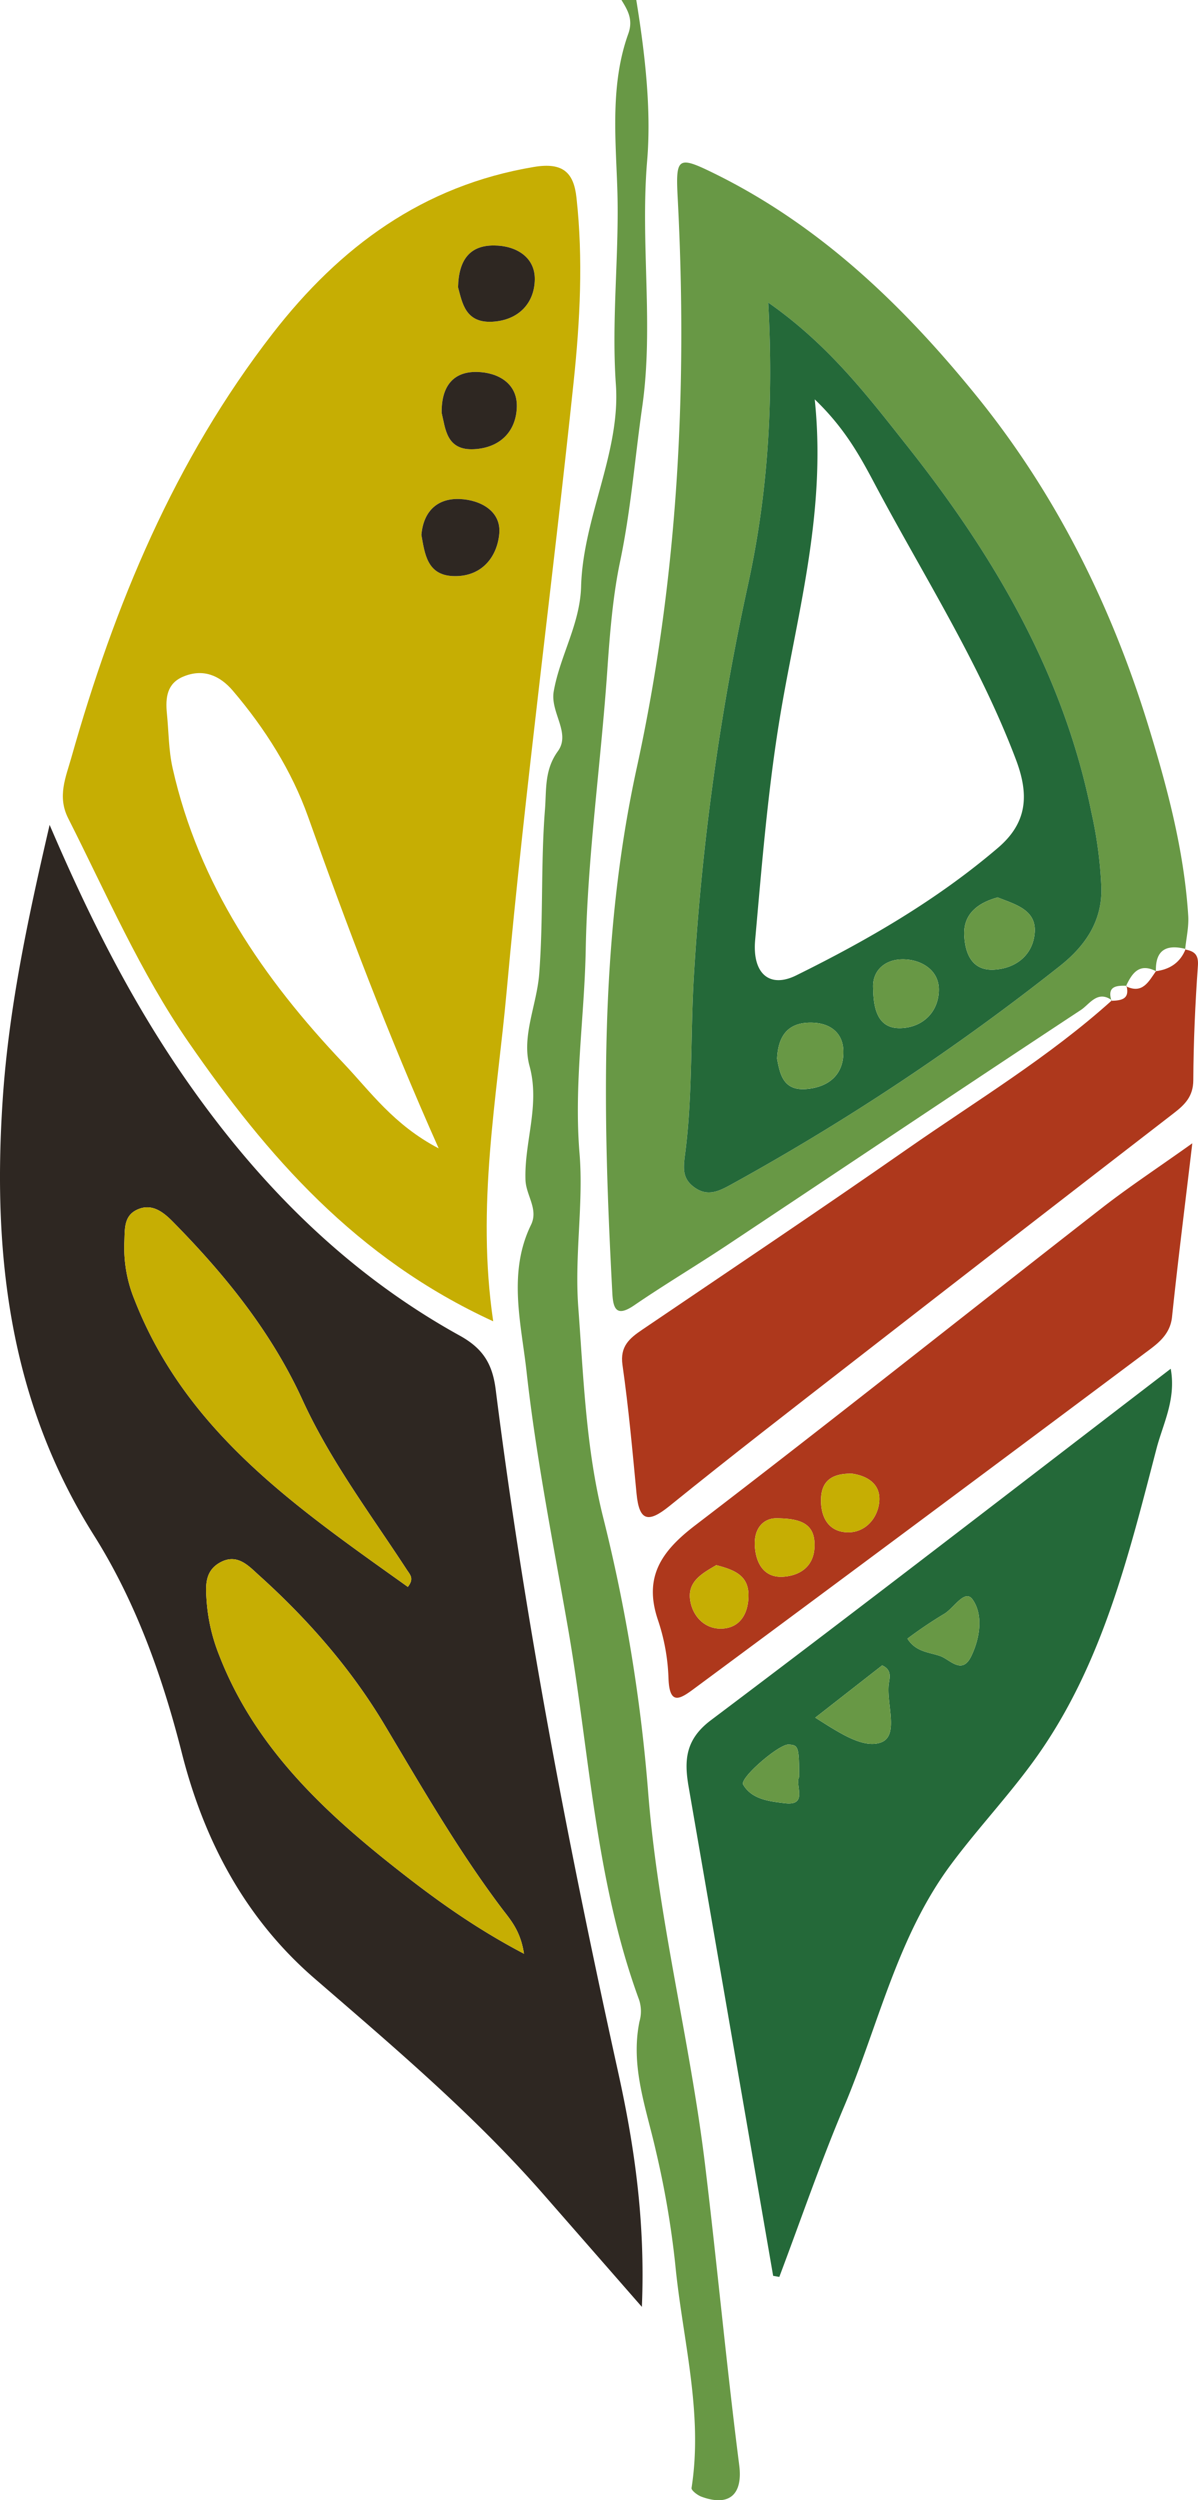 <svg xmlns="http://www.w3.org/2000/svg" width="325.482" height="678.89" viewBox="0 0 325.482 678.89"><g id="Grupo_166" data-name="Grupo 166" transform="translate(-1349.229 -373.773)"><path id="Trazado_15626" data-name="Trazado 15626" d="M1451.131,373.773c2.359,14.493,4.125,29.742,2.948,43.684-1.887,22.39,1.829,44.709-1.328,66.744-2,13.984-3.09,28.113-6.032,42.106-1.942,9.233-2.777,19.522-3.457,29.413-1.738,25.322-5.393,50.576-5.867,75.9-.345,18.416-3.233,36.632-1.681,55.375,1.12,13.528-1.394,27.595-.343,41.712,1.423,19.108,2.093,38.38,6.712,56.891a453.533,453.533,0,0,1,12.264,74.683c2.654,34.259,11.375,67.389,15.482,101.368,3.28,27.131,5.8,54.372,9.27,81.491,1.037,8.1-2.838,11.292-10.24,8.569-1.1-.4-2.818-1.719-2.715-2.373,3.221-20.612-2.5-40.578-4.43-60.788a248.328,248.328,0,0,0-5.257-30.717c-2.616-11.617-6.979-22.909-4.455-35.181a10,10,0,0,0-.094-5.822c-12.011-32.683-13.458-67.347-19.371-101.2-4.04-23.133-8.656-46.261-11.231-69.521-1.427-12.87-5.135-26.743,1.221-39.744,2.089-4.277-1.348-7.97-1.5-12.186-.362-10.355,4.014-20.287,1.1-30.943-2.216-8.093,1.972-16.565,2.624-25.011,1.154-14.91.4-29.827,1.572-44.687.424-5.364-.192-10.682,3.5-15.78,3.6-4.963-2.127-10.549-1.122-16.259,1.705-9.7,7.154-18.246,7.435-28.469.515-18.733,10.739-36.4,9.451-54.784-1.257-17.966.987-35.72.376-53.6-.462-13.49-1.875-28.162,2.985-41.672,1.384-3.845-.1-6.369-1.853-9.2Z" transform="translate(70.969 0)" fill="#689845"></path><path id="Trazado_15627" data-name="Trazado 15627" d="M1362.711,484.755c11.215,26.184,22.717,48.646,37.3,69.557,19.812,28.408,43.714,52.314,74.14,69.131,6.4,3.54,8.884,7.764,9.758,14.676,7.877,62.4,19.754,124.083,33.3,185.482,4.438,20.117,7.37,40.537,6.41,63.563-9.883-11.3-18.347-20.977-26.816-30.654-18.826-21.508-40.58-39.9-62.132-58.538-18.86-16.307-30.029-37.488-36.043-61.216-5.288-20.866-12.543-41.1-23.867-59.075-23.09-36.653-27.569-76.52-24.806-118.254C1351.566,535.081,1356.529,511.355,1362.711,484.755Zm128.88,306.517c-.957-6.373-3.8-9.354-6.119-12.436-11.891-15.81-21.7-32.891-31.833-49.829-9.092-15.2-20.826-28.606-34.055-40.509-2.787-2.508-5.867-6.047-10.539-3.482-4.388,2.408-3.933,6.7-3.665,10.668a49.3,49.3,0,0,0,3.409,14.569c9.439,24.325,27.522,41.613,47.31,57.272C1466.735,775.942,1477.77,784.025,1491.591,791.272Zm-31.56-99.61c1.8-2.266.61-3.308-.327-4.741-9.855-15.1-20.739-29.522-28.315-46.065-8.438-18.426-21.04-34-35.2-48.35-2.605-2.642-5.76-5.169-9.8-3.229-3.625,1.742-3.215,5.415-3.382,8.8a37.292,37.292,0,0,0,2.791,15.667C1399.918,649.823,1430.187,670.35,1460.03,691.662Z" transform="translate(0 113.001)" fill="#2e2722"></path><path id="Trazado_15628" data-name="Trazado 15628" d="M1474.612,709.838c-37.357-17.145-61.429-44.951-82.732-75.727-13.193-19.06-22.331-40.293-32.739-60.854-3-5.921-.66-11.124.852-16.464,11.728-41.46,28.041-80.794,54.7-115.168,18.231-23.5,40.771-40.2,71.039-45.24,7.856-1.308,10.759,1.572,11.5,8.313,1.851,16.709.973,33.49-.769,50.075-5.794,55.147-13.169,110.121-18.188,165.361C1475.62,649.375,1469.979,678.419,1474.612,709.838ZM1459.8,662.889c-13.871-31.106-24.947-60.465-35.488-90.06-4.422-12.42-11.691-23.954-20.432-34.206-3.6-4.228-8.133-6.063-13.449-3.853-4.416,1.834-4.914,5.647-4.468,10.067.5,4.947.442,9.871,1.56,14.84,7.1,31.571,24.6,57.095,46.408,80.076C1441.254,647.468,1447.552,656.481,1459.8,662.889Zm-4.692-166.58c.912,5.056,1.528,10.86,8.523,11.175,7.635.345,12.02-4.955,12.632-11.479.58-6.174-5.13-9.183-10.652-9.439C1459.714,486.293,1455.68,489.6,1455.1,496.309Zm9.96-67.246c1.144,4.111,1.905,9.774,9.342,9.356,7.169-.406,11.429-5.106,11.5-11.51.067-6.043-5.1-9.165-11.074-9.193C1468.352,417.684,1465.24,421.488,1465.064,429.063Zm-4.454,34.093c1.039,4.234,1.227,10.3,8.842,9.875,7.027-.392,11.393-4.815,11.572-11.5.172-6.384-5.1-9.334-10.783-9.469C1464.043,451.917,1460.517,455.614,1460.61,463.156Z" transform="translate(8.615 22.709)" fill="#c6ae03"></path><path id="Trazado_15629" data-name="Trazado 15629" d="M1568.271,623.117c-3.909-2.852-6.105,1.094-8.4,2.6-32.1,21.147-64.033,42.552-96.052,63.823-8.371,5.562-17.026,10.709-25.32,16.38-4.622,3.159-5.72,1.271-5.956-3.154-2.551-47.809-3.687-95.539,6.628-142.769,11.142-51.014,13.845-102.66,11.126-154.68-.579-11.08-.045-11.615,9.853-6.755,28.87,14.176,51.5,35.98,71.4,60.538,21.48,26.511,36.519,56.739,46.548,89.277,5.194,16.858,9.76,33.986,10.9,51.739.2,3.035-.533,6.127-.836,9.195l.137-.135c-5.181-1.31-8.24.214-8.078,6.034l.008-.006c-4.569-2.325-6.509.583-8.151,4.085l.154-.123c-2.81-.081-5.316.141-4.083,4.087Zm-93.382-189.458c1.512,27.274-.115,52.11-5.518,76.738a687.228,687.228,0,0,0-14.658,105.824c-.975,16.014-.325,32.1-2.323,48-.5,4.024-1.122,7.144,2.458,9.7,3.629,2.587,6.648,1.047,10.138-.88a645.541,645.541,0,0,0,89.182-59.266c7.078-5.609,11.386-12.291,11.237-21.06a115.722,115.722,0,0,0-2.739-20.729c-7.588-37.647-26.555-69.759-50.017-99.364C1501.967,459.137,1491.422,445.223,1474.889,433.659Z" transform="translate(83.056 22.269)" fill="#689845"></path><path id="Trazado_15630" data-name="Trazado 15630" d="M1465.178,804.228q-11.47-66.391-22.961-132.781c-1.247-7.181-.908-12.854,6.053-18.091,41.569-31.27,82.72-63.091,124.926-95.43,1.51,8.331-2.107,14.965-3.841,21.611-7.564,29.024-14.672,58.376-32.347,83.43-7.278,10.317-16.089,19.542-23.615,29.7-14.563,19.653-19.639,43.613-28.955,65.642-6.418,15.169-11.76,30.792-17.583,46.213Zm11.439-151.562c6.323,3.974,13.066,8.593,17.95,6.694,4.783-1.859,1.467-10.153,2-15.586.164-1.669,1.11-4.036-1.78-5.3C1489.154,642.874,1483.444,647.332,1476.617,652.666Zm25.038-21.451c2.339,3.708,6.02,3.663,8.989,4.755,2.63.969,5.875,5.167,8.366,0,2.411-5.005,3.269-11.253.369-15.371-2.153-3.055-5.169,2.495-7.889,3.978A116.744,116.744,0,0,0,1501.655,631.215Zm-29.4,37.575c-.038-8.238-.206-8.712-2.916-8.823-2.622-.107-13.342,9.12-12.319,10.872,2.394,4.093,7.276,4.547,11.249,5.054C1474.867,676.733,1471,670.882,1472.251,668.789Z" transform="translate(94.105 187.503)" fill="#246939"></path><path id="Trazado_15631" data-name="Trazado 15631" d="M1585.955,501.583c2.428.48,3.691,1.3,3.467,4.426-.737,10.343-1.2,20.723-1.251,31.09-.024,4.363-2.255,6.587-5.29,8.929q-43.33,33.433-86.547,67.01c-16.9,13.134-33.851,26.212-50.489,39.674-5.823,4.71-8.226,4.077-8.941-3.4-1.114-11.649-2.159-23.316-3.816-34.895-.724-5.072,1.889-7.239,5.354-9.586,24.048-16.3,48.194-32.461,72.023-49.075,18.783-13.1,38.495-24.949,55.6-40.364l-.124.137c2.642-.087,5.039-.416,4.083-4.087l-.154.123c4.517,2.214,6.164-1.278,8.152-4.085l-.008.006c3.823-.5,6.632-2.361,8.079-6.034Z" transform="translate(85.263 129.998)" fill="#ae381c"></path><path id="Trazado_15632" data-name="Trazado 15632" d="M1583.68,527.593c-2.057,17.371-3.95,32.243-5.51,47.151-.533,5.084-4.3,7.524-7.588,9.984q-60.915,45.564-122.07,90.815c-3.942,2.93-6.9,4.924-7.15-2.751a55.114,55.114,0,0,0-2.852-15.72c-3.972-11.681.9-18.7,10.087-25.724,37.1-28.374,73.638-57.472,110.486-86.169C1566.388,539.488,1574.148,534.38,1583.68,527.593Zm-113.3,101.824c-2.588.063-5.938,2.091-5.55,7.687.335,4.85,2.72,8.642,7.966,8.168,4.472-.4,8.137-2.872,8.252-8.307C1481.168,631.312,1477.977,629.362,1470.383,629.417Zm-16.039,12.717c-3.441,2.05-7.714,4.21-7.132,9.189.525,4.482,3.863,8.222,8.609,8.059,4.906-.168,7.229-3.97,7.286-8.91C1463.17,644.909,1459.253,643.417,1454.344,642.133Zm36.832-24.854c-5.2-.059-8.218,1.812-8.369,6.826-.148,4.9,1.949,8.882,6.979,9.122,4.751.226,8.21-3.459,8.807-7.893C1499.285,620.172,1495.432,617.881,1491.176,617.279Z" transform="translate(89.486 156.618)" fill="#ae381c"></path><path id="Trazado_15633" data-name="Trazado 15633" d="M1463.342,690.689c-13.821-7.247-24.856-15.33-35.492-23.746-19.788-15.659-37.871-32.947-47.311-57.272a49.3,49.3,0,0,1-3.409-14.569c-.268-3.966-.723-8.26,3.665-10.668,4.672-2.565,7.752.973,10.539,3.481,13.229,11.9,24.963,25.314,34.055,40.509,10.133,16.939,19.942,34.019,31.833,49.829C1459.542,681.334,1462.385,684.315,1463.342,690.689Z" transform="translate(28.248 213.585)" fill="#c6ae03"></path><path id="Trazado_15634" data-name="Trazado 15634" d="M1443.009,639.276c-29.843-21.312-60.112-41.839-74.231-77.916a37.293,37.293,0,0,1-2.791-15.667c.167-3.386-.242-7.06,3.382-8.8,4.038-1.939,7.193.587,9.8,3.229,14.16,14.345,26.761,29.924,35.2,48.35,7.576,16.543,18.46,30.969,28.315,46.065C1443.619,635.968,1444.809,637.009,1443.009,639.276Z" transform="translate(17.021 165.388)" fill="#c6ae03"></path><path id="Trazado_15635" data-name="Trazado 15635" d="M1405.958,450.665c.575-6.7,4.609-10.016,10.5-9.744,5.522.256,11.231,3.265,10.652,9.439-.612,6.525-5,11.825-12.632,11.479C1407.486,461.525,1406.87,455.72,1405.958,450.665Z" transform="translate(57.762 68.354)" fill="#2e2722"></path><path id="Trazado_15636" data-name="Trazado 15636" d="M1410.893,418.145c.176-7.574,3.288-11.379,9.77-11.346,5.976.028,11.141,3.15,11.074,9.193-.072,6.4-4.333,11.1-11.5,11.51C1412.8,427.919,1412.037,422.256,1410.893,418.145Z" transform="translate(62.786 33.627)" fill="#2e2722"></path><path id="Trazado_15637" data-name="Trazado 15637" d="M1408.687,434.913c-.093-7.542,3.433-11.239,9.631-11.094,5.679.135,10.955,3.086,10.783,9.469-.179,6.684-4.545,11.108-11.572,11.5C1409.914,445.212,1409.726,439.147,1408.687,434.913Z" transform="translate(60.539 50.952)" fill="#2e2722"></path><path id="Trazado_15638" data-name="Trazado 15638" d="M1464.193,414.48c16.533,11.564,27.078,25.478,37.76,38.959,23.462,29.6,42.429,61.716,50.017,99.364a115.768,115.768,0,0,1,2.739,20.729c.149,8.769-4.159,15.451-11.237,21.06a645.5,645.5,0,0,1-89.182,59.266c-3.49,1.927-6.509,3.467-10.137.88-3.58-2.553-2.963-5.673-2.458-9.7,2-15.9,1.348-31.984,2.323-48a687.149,687.149,0,0,1,14.658-105.824C1464.077,466.59,1465.7,441.754,1464.193,414.48Zm12.636,26.283c3.308,31.526-5.191,59.569-9.756,88.159-3.1,19.4-4.68,39.054-6.43,58.641-.815,9.13,3.9,13.191,11.157,9.607,19.455-9.6,38.194-20.448,54.816-34.638,8.077-6.9,8.446-14.519,4.87-23.97-10.038-26.529-25.343-50.3-38.537-75.176C1488.946,455.841,1484.8,448.408,1476.828,440.763Zm49.708,135.231c-5.3,1.455-9.366,4.434-9.094,10.256.22,4.741,1.948,9.768,8.2,9.364,5.982-.385,10.444-4.046,10.949-9.96C1537.132,579.362,1531.364,577.935,1526.536,575.994ZM1492.7,600.806c.077,6.359,1.758,10.965,7.673,10.686,5.953-.281,10.139-4.491,10.182-10.4.04-5.433-4.872-8.224-9.629-8.283C1495.723,592.745,1492.328,596.087,1492.7,600.806ZM1466.59,619.8c.777,4.145,1.651,8.87,8.184,8.216,6.145-.615,9.98-4.111,9.841-10.315-.111-4.989-3.645-7.615-8.636-7.7C1469.884,609.9,1466.9,613.179,1466.59,619.8Z" transform="translate(93.753 41.448)" fill="#246939"></path><path id="Trazado_15639" data-name="Trazado 15639" d="M1458.977,612.028c6.827-5.334,12.537-9.792,18.168-14.19,2.89,1.261,1.943,3.629,1.78,5.3-.531,5.433,2.785,13.728-2,15.587C1472.043,620.621,1465.3,616,1458.977,612.028Z" transform="translate(111.745 228.141)" fill="#689845"></path><path id="Trazado_15640" data-name="Trazado 15640" d="M1471.383,600.052a116.771,116.771,0,0,1,9.834-6.638c2.72-1.483,5.736-7.033,7.889-3.978,2.9,4.117,2.042,10.366-.369,15.371-2.49,5.167-5.736.969-8.365,0C1477.4,603.715,1473.722,603.759,1471.383,600.052Z" transform="translate(124.377 218.666)" fill="#689845"></path><path id="Trazado_15641" data-name="Trazado 15641" d="M1464.535,617.31c-1.247,2.093,2.615,7.944-3.986,7.1-3.974-.507-8.856-.961-11.249-5.054-1.023-1.752,9.7-10.979,12.319-10.872C1464.329,608.6,1464.5,609.072,1464.535,617.31Z" transform="translate(101.822 238.983)" fill="#689845"></path><path id="Trazado_15642" data-name="Trazado 15642" d="M1456.415,578.047c7.595-.055,10.785,1.9,10.668,7.548-.115,5.435-3.78,7.9-8.252,8.307-5.245.475-7.631-3.318-7.966-8.168C1450.477,580.137,1453.827,578.109,1456.415,578.047Z" transform="translate(103.454 207.989)" fill="#c6ae03"></path><path id="Trazado_15643" data-name="Trazado 15643" d="M1449.277,584.347c4.908,1.284,8.825,2.775,8.763,8.337-.056,4.94-2.379,8.743-7.285,8.91-4.747.163-8.085-3.576-8.61-8.059C1441.563,588.557,1445.836,586.4,1449.277,584.347Z" transform="translate(94.553 214.405)" fill="#c6ae03"></path><path id="Trazado_15644" data-name="Trazado 15644" d="M1468.128,572.033c4.256.6,8.109,2.892,7.417,8.055-.6,4.434-4.056,8.119-8.807,7.893-5.03-.24-7.126-4.222-6.979-9.122C1459.91,573.845,1462.925,571.974,1468.128,572.033Z" transform="translate(112.534 201.865)" fill="#c6ae03"></path><path id="Trazado_15645" data-name="Trazado 15645" d="M1488.131,494.509c4.828,1.942,10.6,3.368,10.057,9.661-.5,5.913-4.967,9.574-10.949,9.96-6.255.4-7.982-4.624-8.2-9.364C1478.765,498.943,1482.836,495.964,1488.131,494.509Z" transform="translate(132.158 122.933)" fill="#689845"></path><path id="Trazado_15646" data-name="Trazado 15646" d="M1466.784,510.838c-.37-4.719,3.025-8.061,8.226-8,4.757.059,9.669,2.85,9.629,8.283-.042,5.909-4.228,10.119-10.182,10.4C1468.542,521.8,1466.861,517.2,1466.784,510.838Z" transform="translate(119.666 131.416)" fill="#689845"></path><path id="Trazado_15647" data-name="Trazado 15647" d="M1453.834,521.156c.309-6.618,3.293-9.9,9.389-9.8,4.991.083,8.525,2.708,8.636,7.7.139,6.2-3.7,9.7-9.841,10.315C1455.485,530.026,1454.611,525.3,1453.834,521.156Z" transform="translate(106.509 140.088)" fill="#689845"></path></g></svg>